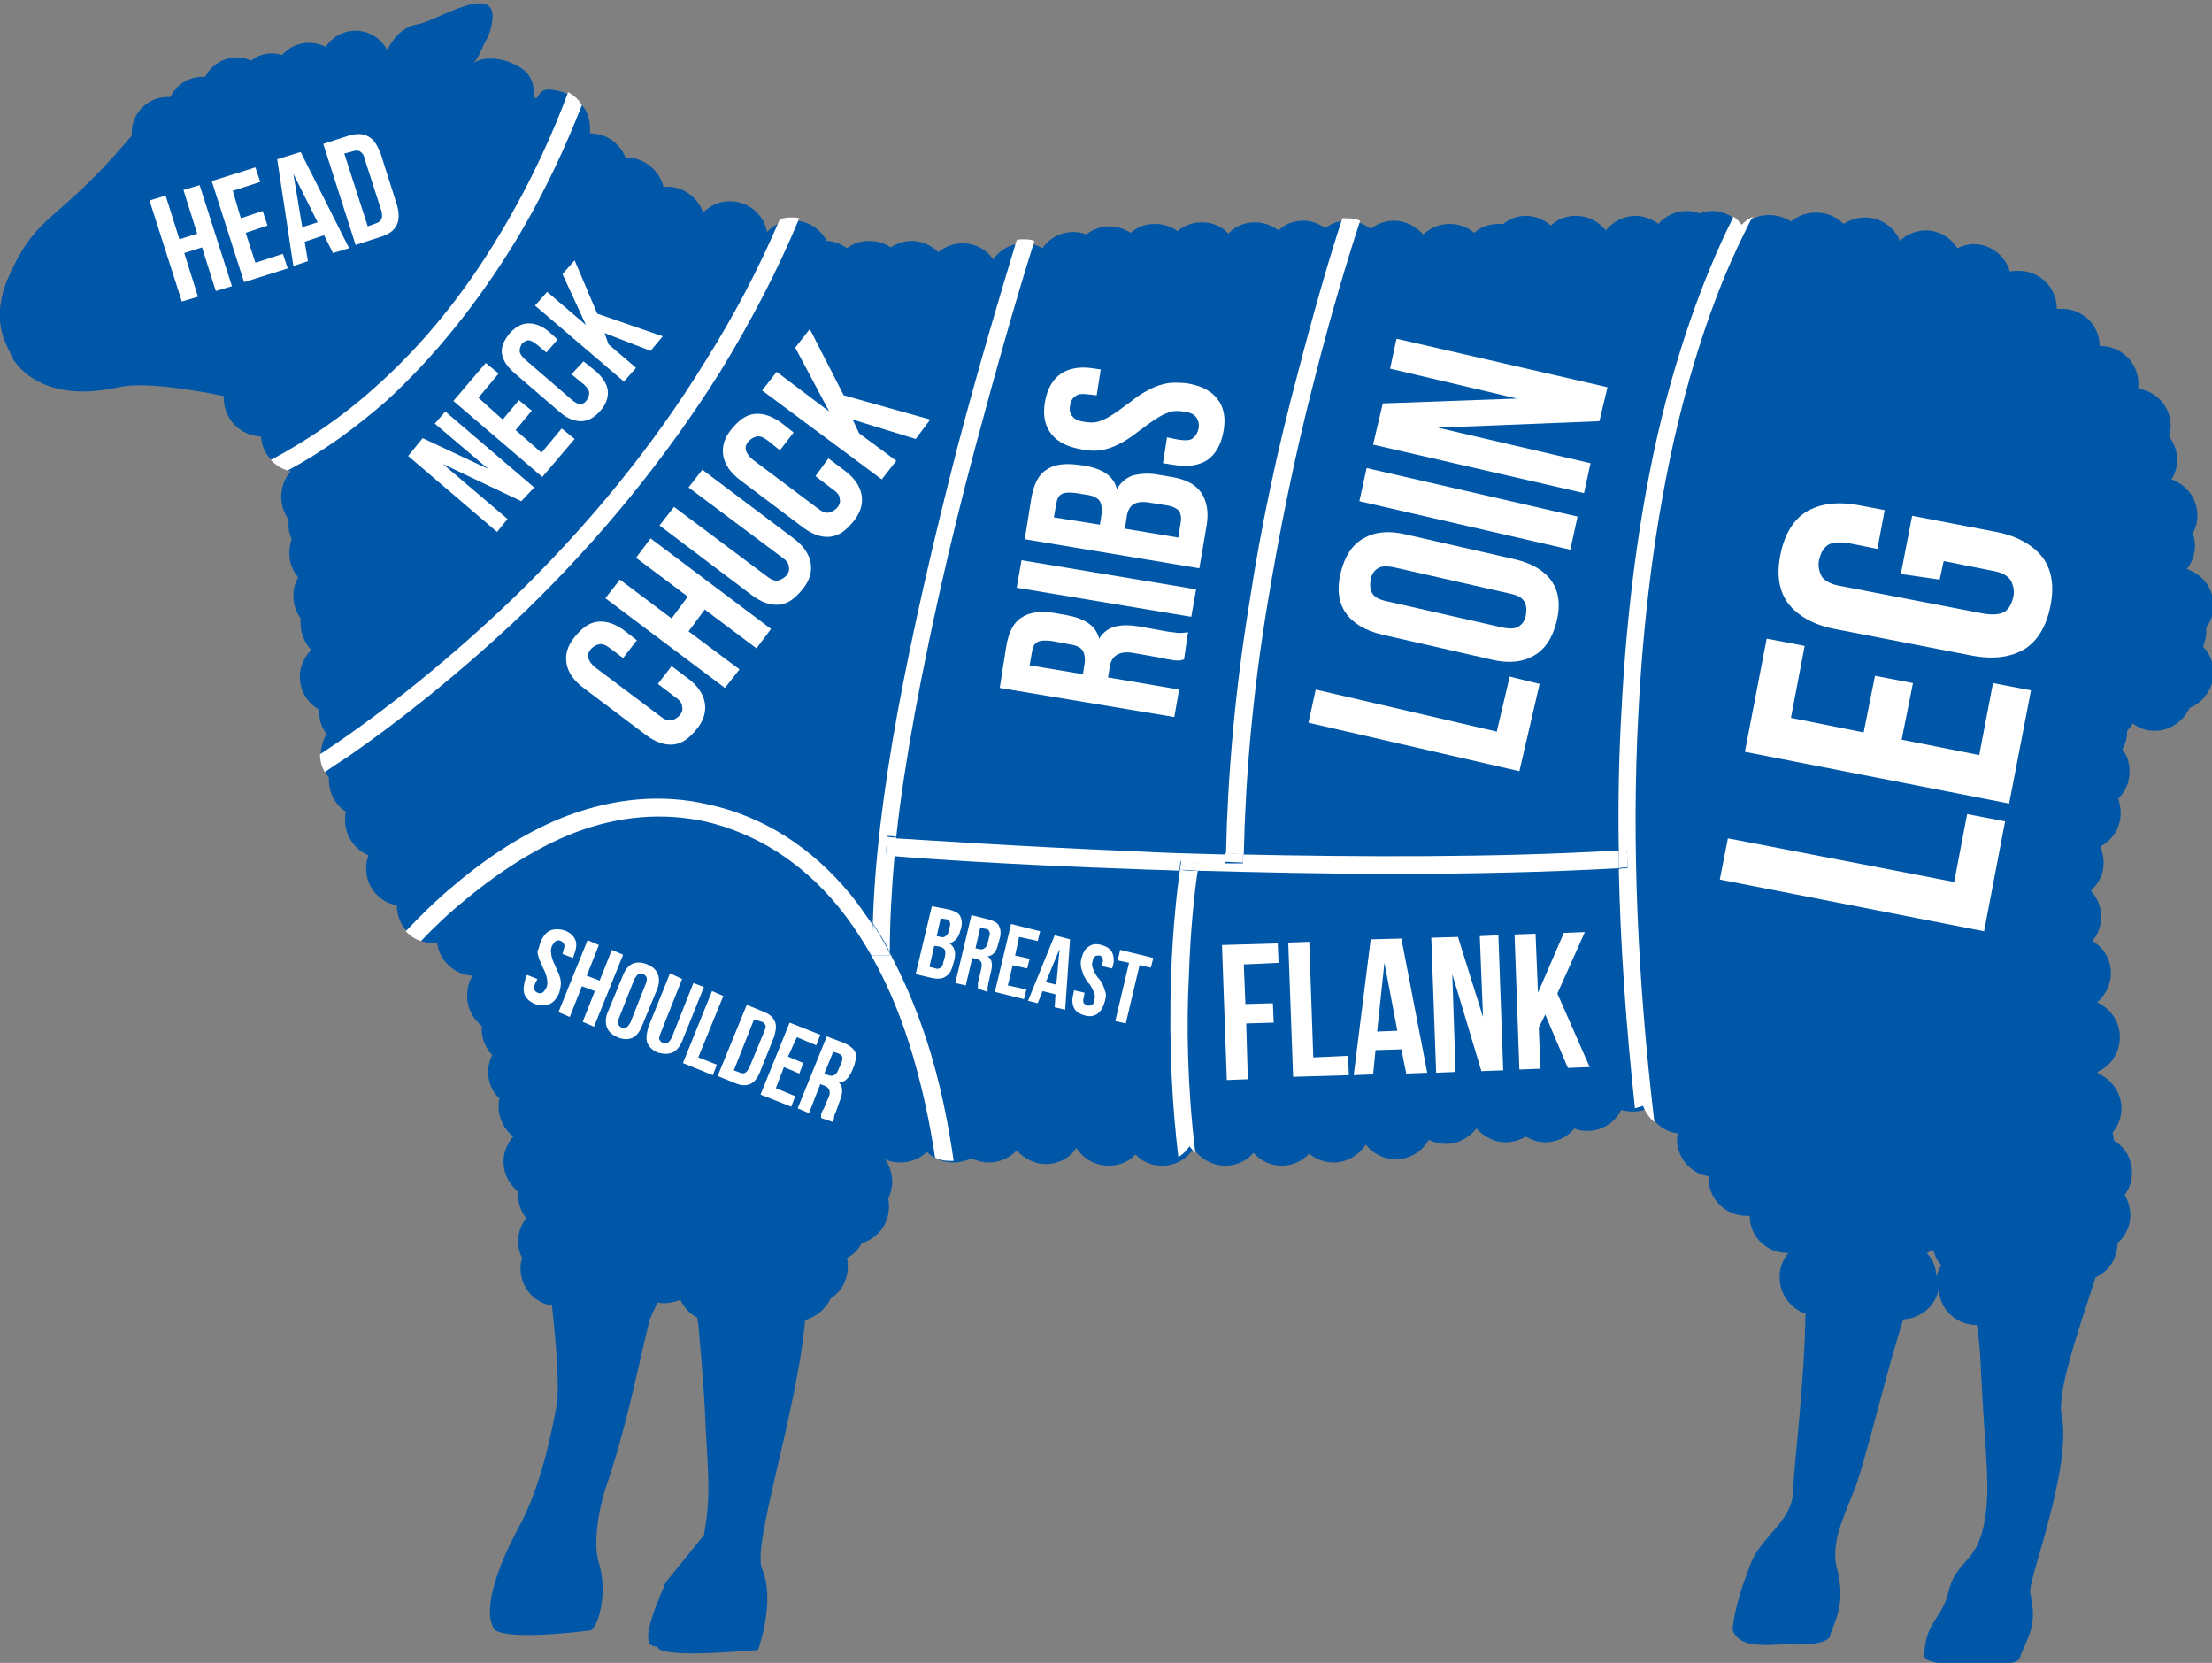 <svg xmlns="http://www.w3.org/2000/svg" xmlns:xlink="http://www.w3.org/1999/xlink" id="Layer_1" x="0px" y="0px" viewBox="0 0 273.7 205.7" style="enable-background:new 0 0 273.7 205.7;" xml:space="preserve"><rect x="0" y="0" width="273.7" height="205.7" fill="#808080" stroke="none"/><style type="text/css">	.st0{fill:#0057A8;}	.st1{fill:#FFFFFF;}</style><g>	<path class="st0" d="M1.5,44.2c0,0,2.9,6,13.2,3.7c3-0.7,9.2,0.3,13,1.1c0,0.1,0,0.2,0,0.3c0,2.5,2,4.6,4.6,4.7  c0.1,2.1,1.7,3.8,3.7,4.3c-0.8,0.8-1.2,2-1.2,3.2c0,1.1,0.4,2,0.9,2.8c0,0.2,0,0.3,0,0.5c0,0.7,0.1,1.3,0.4,1.9  c-0.2,0.5-0.3,1.1-0.3,1.7c0,1.2,0.4,2.2,1.1,3c-0.4,0.7-0.6,1.5-0.6,2.3c0,1,0.3,2,0.9,2.8c0,0.2,0,0.4,0,0.6  c0,1.3,0.5,2.4,1.3,3.3c-0.8,0.8-1.4,2-1.4,3.3c0,1.8,1,3.3,2.4,4.1c0,0.1,0,0.2,0,0.3c0,1,0.3,1.9,0.9,2.7  c-0.4,0.7-0.7,1.6-0.7,2.5c0,1.1,0.4,2.1,1,2.9c0,0.1,0,0.2,0,0.3c0,1.6,0.8,3.1,2.1,3.9c-0.1,0.3-0.1,0.7-0.1,1.1  c0,1.9,1.2,3.6,2.9,4.3c-0.2,0.5-0.3,1.1-0.3,1.6c0,2.3,1.6,4.2,3.8,4.6c0,2.6,2.1,4.7,4.7,4.7c0.1,0,0.2,0,0.3,0  c0.3,2.2,2.2,3.9,4.4,4c-0.5,0.7-0.7,1.6-0.7,2.5c0,1.5,0.7,2.8,1.8,3.7c0,0.1,0,0.3,0,0.4c0,1.2,0.5,2.4,1.3,3.2  c-0.3,0.6-0.5,1.3-0.5,2.1c0,1.3,0.5,2.4,1.4,3.3c-0.1,0.3-0.1,0.6-0.1,1c0,1.5,0.7,2.8,1.8,3.7c-0.7,0.8-1.2,1.9-1.2,3.1  c0,1.5,0.7,2.8,1.8,3.7c0,0.1,0,0.3,0,0.4c0,1.1,0.4,2.1,1,2.9c-0.6,0.8-1,1.8-1,2.9c0,0.7,0.2,1.4,0.5,2c-0.1,0.4-0.2,0.8-0.2,1.3  c0,2.3,1.7,4.3,3.9,4.6c0.6,5.5,0.9,10.2,0.6,12.2c-0.6,3.4-2,10.3-4.7,15.2c-5.2,9.7-3.2,12.3-3.2,12.3s-0.7,2,12,0.5  c0.9-0.1,2.3-4.4,1.1-8.4c-0.8-2.4,0.1-7,0.8-9.1c2.5-7.3,3.6-13.1,5.4-20.6c0.2-0.7,0.6-1.6,1.1-2.5c0.3,0.1,0.6,0.1,0.8,0.1  c0.7,0,1.4-0.2,2-0.4c0.4,0.9,1.1,1.7,2.1,2.2c0,0.2,0,0.5,0.1,0.7c0.3,3.4,0.6,6.9,0.8,10.3c0.3,7.6,0.9,10.5-0.1,15.9l-4.7,5.8  c-4.2,9.4-1.1,7.6-1,8.1c0.2,0.7,3.5,0.8,6,0.7c1,0,5.6-0.3,6.4-0.4c0,0,2.2-6.1,0.5-10c-1.3-2.9,4.3-19.4,5.3-30.6  c0-0.1,0-0.1,0-0.2c1.4-0.4,2.6-1.4,3.2-2.7c1.3-0.8,2.1-2.3,2.1-3.9c0-0.4,0-0.8-0.1-1.1c0.8-0.4,1.4-1,1.8-1.8  c2-0.6,3.4-2.4,3.4-4.5c0-0.3,0-0.7-0.1-1c0.3-0.6,0.5-1.4,0.5-2.1c0-1-0.3-2-0.9-2.8c0.6,0.3,1.3,0.4,1.9,0.4  c1.3,0,2.4-0.5,3.3-1.3c0.8,0.8,2,1.3,3.3,1.3c0.8,0,1.5-0.2,2.2-0.5c0.7,0.3,1.4,0.5,2.2,0.5c1.3,0,2.6-0.6,3.4-1.5  c0.9,1,2.2,1.7,3.6,1.7c1.6,0,3-0.8,3.8-2c0.8,1.3,2.3,2.2,4,2.2c1.3,0,2.5-0.5,3.3-1.4c0.8,0.9,2,1.4,3.3,1.4c1.6,0,3-0.8,3.9-2.1  c0.8,1.2,2.3,2.1,3.9,2.1c1.4,0,2.7-0.6,3.5-1.6c0.9,1,2.1,1.6,3.5,1.6c1.3,0,2.6-0.6,3.4-1.5c0.8,0.7,1.9,1.1,3,1.1  c1.7,0,3.1-0.9,4-2.2c0.9,1.1,2.2,1.8,3.7,1.8c1.8,0,3.3-1,4.1-2.4c0.6,0.3,1.3,0.5,2.1,0.5c1.6,0,2.9-0.8,3.8-1.9  c0.9,1,2.2,1.7,3.6,1.7c0.9,0,1.8-0.3,2.5-0.7c0.7,0.4,1.5,0.7,2.4,0.7c1.4,0,2.7-0.6,3.6-1.7c0.5,0.2,1,0.3,1.6,0.3  c1.8,0,3.4-1,4.2-2.6c0.4,0.1,0.9,0.2,1.4,0.2c0.7,0,1.3-0.1,1.8-0.4c0.6,1.6,2,2.9,3.8,3.1c0,0.2-0.1,0.5-0.1,0.7  c0,2.3,1.7,4.3,3.9,4.6c0,0.1,0,0.1,0,0.2c0,2.6,2.1,4.7,4.7,4.7c0.1,0,0.3,0,0.4,0c0,2.6,2.1,4.6,4.7,4.6h0.1  c-0.7,0.8-1.1,1.8-1.1,3c0,2.1,1.4,3.9,3.2,4.5c-0.1,8.6-1.5,19.2-1.5,21.8c-0.1,4-4.1,5.8-5.3,9.2c-0.9,2.3-1.9,5.2-2.2,7.8  c-0.1,0.6,0.6,1.9,2.7,2.1c1.7,0.2,2.7,0,4,0c2.1,0.1,5.5,0,5.4-1.3c1.1-2.7,1.7-4.5,0.8-8.1c-1-3.8,1.7-7.8,2.8-11.6  c1.9-6.3,3.4-12.9,5.4-19.2c2.2-0.1,4.1-1.7,4.4-3.9c0,2.6,2.1,4.6,4.7,4.6l0,0c0.2,1.1,0.3,2.3,0.4,3.4c0.2,3.9,0.4,7.8,0.7,11.7  c0.2,3.5,0.5,7.3-0.5,10.7c-1,3.6-3.3,3.7-4.1,7.2c-0.8,3.4-2.9,3.7-3,7.9c0,0.6,1.1,0.9,3.2,1.1c1.7,0.2,2-0.1,3.3-0.1  c2.1,0.1,5.4,0.3,5.4-1c1.1-2.7,2.1-3.8,1.2-7.8c-0.3-1.4,5.2-15.4,3.9-21.9c-0.6-2.9,2-10.3,4.2-17.1c1.6-0.7,2.7-2.3,2.7-4.2  c1-0.9,1.6-2.1,1.6-3.5c0-0.9-0.3-1.8-0.7-2.5c0.6-0.8,0.9-1.7,0.9-2.8c0-1.7-0.9-3.1-2.2-3.9c-0.1-0.3-0.1-0.6-0.2-1  c0.7-0.8,1.1-1.9,1.1-3c0-1.9-1.2-3.6-2.9-4.3c0-0.1,0-0.1-0.1-0.2c1.7-0.7,2.8-2.4,2.8-4.3c0-1.9-1.1-3.5-2.8-4.3  c1-0.9,1.7-2.2,1.7-3.6c0-1.7-0.9-3.2-2.3-4c0.7-0.8,1.1-1.9,1.1-3c0-1.2-0.5-2.4-1.3-3.2c1-0.9,1.6-2.1,1.6-3.5  c0-0.7-0.2-1.4-0.4-2c1.5-0.8,2.5-2.3,2.5-4.1c0-0.6-0.1-1.2-0.3-1.8c0.9-0.9,1.4-2,1.4-3.4c0-1-0.3-2-0.9-2.7  c0.4-0.7,0.6-1.4,0.6-2.2v-0.1c0.3-0.3,0.5-0.6,0.7-0.9c0.8,0.6,1.7,0.9,2.7,0.9c1.9,0,3.6-1.2,4.3-2.8c1.7-0.7,3-2.4,3-4.4  c0-1.2-0.5-2.4-1.3-3.2c0.2-0.6,0.4-1.2,0.4-1.8c0-0.2,0-0.4,0-0.6c0.6-0.8,0.9-1.7,0.9-2.7c0-2.1-1.4-3.9-3.3-4.5  c0.6-0.8,1-1.8,1-2.9c0-0.5-0.1-1.1-0.3-1.5c0.4-0.7,0.6-1.4,0.6-2.2c0-2.1-1.3-3.8-3.2-4.5c0.4-0.7,0.7-1.5,0.7-2.4  c0-1.1-0.4-2.1-1-2.9c0.1-0.4,0.2-0.9,0.2-1.3c0-2.3-1.7-4.3-4-4.6c0-0.2,0-0.4,0-0.6c0-2.6-2.1-4.7-4.7-4.7h-0.1  c0-2.6-2.1-4.6-4.7-4.6c-0.2,0-0.4,0-0.6,0c0-2.6-2.1-4.7-4.7-4.7c-0.4,0-0.8,0-1.1,0.1c-0.6-2-2.4-3.4-4.5-3.4  c-0.7,0-1.4,0.2-2,0.5c-0.8-1.3-2.3-2.2-3.9-2.2c-1.2,0-2.4,0.5-3.2,1.3c-0.7-1.7-2.4-2.9-4.3-2.9c-1,0-1.9,0.3-2.7,0.8  c-0.9-0.9-2-1.4-3.4-1.4c-1.2,0-2.2,0.4-3.1,1.1c-0.8-0.5-1.7-0.8-2.7-0.8c-1.3,0-2.5,0.5-3.3,1.4c-0.9-1.1-2.2-1.9-3.7-1.9  c-0.6,0-1.1,0.1-1.6,0.3c-0.5-0.2-1-0.3-1.6-0.3c-1.4,0-2.6,0.6-3.5,1.6c-0.8-0.6-1.8-1-2.8-1c-1.5,0-2.8,0.7-3.7,1.8  c-0.9-1.1-2.2-1.8-3.7-1.8c-1.2,0-2.3,0.4-3.1,1.2c-0.8-0.7-1.9-1.2-3.1-1.2c-1.1,0-2,0.4-2.8,1c-0.2,0-0.4,0-0.6,0  c-1.2,0-2.2,0.4-3,1.1c-0.8-0.7-1.9-1.1-3-1.1c-1.3,0-2.4,0.5-3.3,1.3c-0.9-1-2.2-1.7-3.6-1.7c-1.1,0-2.1,0.4-2.9,1  c-0.8-0.6-1.8-1-2.9-1c-1,0-1.9,0.3-2.7,0.9c-0.8-0.5-1.7-0.9-2.7-0.9c-1.2,0-2.3,0.4-3.1,1.2c-0.8-0.6-1.8-1-2.9-1  c-1.3,0-2.5,0.5-3.3,1.4c-0.8-0.9-2-1.4-3.3-1.4c-1.1,0-2.2,0.4-3,1.1c-0.8-0.6-1.7-0.9-2.8-0.9c-1.2,0-2.2,0.4-3,1.1  c-0.8-0.5-1.7-0.8-2.6-0.8c-1.1,0-2.1,0.4-2.9,1c-0.5-0.2-1-0.3-1.6-0.3c-1.6,0-3,0.8-3.8,2c-0.7-0.4-1.5-0.6-2.3-0.6  c-1.6,0-3,0.8-3.8,2c-0.8-1.2-2.2-2-3.8-2c-1.1,0-2.2,0.4-3,1.1c-0.8-0.8-2-1.4-3.3-1.4c-0.9,0-1.8,0.3-2.6,0.8  c-0.7-0.5-1.6-0.8-2.6-0.8c-1.1,0-2,0.3-2.8,0.9c-0.7-0.5-1.6-0.9-2.5-0.9c-0.8-1.5-2.3-2.5-4.1-2.5c-1.3,0-2.5,0.5-3.3,1.4  c-0.4-2.2-2.3-3.8-4.6-3.8c-1.3,0-2.4,0.5-3.3,1.4c-0.6-1.8-2.4-3.2-4.4-3.2c-0.2,0-0.3,0-0.5,0c-0.5-2-2.4-3.6-4.5-3.6  c-0.1,0-0.2,0-0.2,0c-0.7-1.8-2.4-3-4.4-3l0,0c0-0.2,0-0.4,0-0.7c0-2.6-2.1-4.4-4.7-4.7c-1.6-0.2-1.6,0.9-1.9,1h-0.3  c0-2.6-0.9-3.6-3.3-4.5c-1.5-0.5-3.2-0.5-4.2,0.2c0.8-0.9,0.7-1.3,1.6-2.9c0.5-0.9,1.1-3,0.5-3.9c-1.3-2-7.1,1.7-9,2  c-1.8,0.3-3,1.6-3.8,3.2c-0.7-1.4-2.2-2.4-3.9-2.4c-1.6,0-2.9,0.8-3.7,2c-0.6-0.3-1.3-0.5-2.1-0.5c-1.3,0-2.5,0.6-3.3,1.5  c-0.4-0.1-0.8-0.2-1.2-0.2c-1,0-1.9,0.3-2.6,0.9c-0.5-0.2-1.1-0.4-1.8-0.4c-1.7,0-3.2,1-3.9,2.4c-0.1,0-0.2,0-0.3,0  c-1.8,0-3.3,1-4,2.5c-0.1,0-0.3,0-0.4,0c-2.4,0-4.4,2-4.4,4.4c0,0.1,0,0.3,0,0.4c-0.2,0.3-0.5,0.5-0.7,0.8  C7.1,27.5,4.8,26.3,1.4,33.5C-1.5,39.5,0.8,42.5,1.5,44.2z M238.4,155c0.3-0.1,0.5-0.3,0.8-0.4c0.2,0.7,0.5,1.4,1,1.9  c-0.3,0.5-0.5,1-0.6,1.5C239.6,156.9,239.2,155.8,238.4,155z M57.6,8.2L57.6,8.2L57.6,8.2C57.7,8.2,57.7,8.2,57.6,8.2  C57.4,8.2,57.5,8.2,57.6,8.2z"></path>	<g>		<g>			<path class="st1" d="M24.5,36.7l-2,0.6l-4-12.5l2-0.6l1.7,5.4l2.2-0.7l-1.7-5.4l2-0.6l4,12.5l-2,0.6L25,30.6l-2.2,0.7L24.5,36.7z    "></path>		</g>		<g>			<path class="st1" d="M29.8,27l2.7-0.9l0.6,1.8l-2.7,0.9l1.2,3.7l3.4-1.1l0.6,1.8l-5.4,1.7l-4-12.5l5.4-1.7l0.6,1.8l-3.4,1.1    L29.8,27z"></path>		</g>		<g>			<path class="st1" d="M43.2,30.7l-2,0.6l-1.1-2.2l-2.4,0.8l0.4,2.4l-1.8,0.6l-2-13.2l2.9-0.9L43.2,30.7z M37.4,28.1l1.9-0.6l-3-6    L37.4,28.1z"></path>		</g>		<g>			<path class="st1" d="M40,17.8l3.1-1c1-0.3,1.8-0.3,2.5,0.1s1.1,1.1,1.5,2.1l2,6.3c0.3,1,0.3,1.9,0,2.5c-0.3,0.7-1,1.2-2,1.5    l-3.1,1L40,17.8z M42.6,19l2.9,9l1.1-0.4c0.3-0.1,0.5-0.3,0.6-0.5s0.1-0.6,0-1l-2.1-6.5c-0.1-0.5-0.3-0.7-0.6-0.9    c-0.2-0.1-0.5-0.1-0.8,0L42.6,19z"></path>		</g>	</g>	<g>		<g>			<path class="st1" d="M54.8,57.4l8,6.8l-1.3,1.6l-11-9.4l1.8-2.2l8.1,3.8l-6.6-5.6l1.3-1.5l11,9.4L64.5,62L54.8,57.4z"></path>		</g>		<g>			<path class="st1" d="M62.2,51.9l2-2.4l1.6,1.3l-2,2.4L67,56l2.5-3l1.6,1.3l-4,4.7l-11-9.4l4-4.7l1.6,1.3l-2.5,3L62.2,51.9z"></path>		</g>		<g>			<path class="st1" d="M72.2,44.7l1.5,1.2c0.9,0.8,1.4,1.6,1.5,2.4c0.1,0.8-0.2,1.7-0.9,2.5c-0.7,0.8-1.5,1.3-2.4,1.3    c-0.8,0-1.7-0.3-2.6-1.1l-5.7-4.9c-0.9-0.8-1.4-1.6-1.5-2.4C62,43,62.3,42.2,63,41.3c0.7-0.8,1.5-1.3,2.4-1.3    c0.8,0,1.7,0.3,2.6,1.1l1,0.9l-1.4,1.6l-1.2-1c-0.4-0.3-0.7-0.5-1-0.5s-0.6,0.2-0.8,0.4c-0.2,0.3-0.3,0.6-0.3,0.9    c0,0.3,0.2,0.6,0.6,1l5.9,5.1c0.4,0.3,0.7,0.5,1,0.5s0.6-0.2,0.8-0.5c0.2-0.3,0.3-0.6,0.3-0.9c0-0.3-0.2-0.6-0.6-1l-1.6-1.3    L72.2,44.7z"></path>		</g>		<g>			<path class="st1" d="M74.8,41.2l0.5,1.4l3.4,2.9l-1.5,1.7l-11-9.4l1.5-1.7l4.8,4.1l-2.9-6.3l1.5-1.7l2.8,6.6l8.1,2.8l-1.5,1.8    L74.8,41.2z"></path>		</g>	</g>	<g>		<g>			<path class="st1" d="M66.9,116.5c0.3-0.7,0.7-1.2,1.2-1.4c0.5-0.2,1.1-0.2,1.8,0c0.7,0.3,1.1,0.7,1.3,1.2    c0.2,0.5,0.1,1.1-0.2,1.9l-0.1,0.3l-1.3-0.5l0.1-0.4c0.1-0.3,0.2-0.6,0.1-0.8c-0.1-0.2-0.2-0.3-0.4-0.4c-0.2-0.1-0.4-0.1-0.6,0    s-0.3,0.3-0.5,0.6c-0.1,0.3-0.2,0.6-0.1,0.9c0,0.3,0.1,0.6,0.2,0.9s0.3,0.6,0.4,0.9s0.3,0.6,0.4,0.9s0.2,0.7,0.2,1    c0,0.4-0.1,0.8-0.2,1.2c-0.3,0.7-0.7,1.2-1.2,1.4c-0.5,0.2-1.1,0.2-1.8,0c-0.7-0.3-1.1-0.7-1.3-1.2c-0.2-0.5-0.1-1.1,0.1-1.9    l0.2-0.5l1.3,0.5l-0.3,0.6c-0.1,0.3-0.2,0.6-0.1,0.7c0.1,0.2,0.2,0.3,0.4,0.4c0.2,0.1,0.4,0.1,0.6,0s0.3-0.3,0.5-0.6    c0.1-0.3,0.2-0.6,0.1-0.9c0-0.3-0.1-0.6-0.2-0.9s-0.3-0.6-0.4-0.9s-0.3-0.6-0.4-0.9s-0.2-0.7-0.2-1    C66.7,117.4,66.7,117,66.9,116.5z"></path>		</g>		<g>			<path class="st1" d="M70.5,125.8l-1.4-0.6l3.6-8.9l1.4,0.6l-1.5,3.8l1.6,0.6l1.5-3.8l1.4,0.6l-3.6,8.9l-1.4-0.6l1.5-3.8L72,122    L70.5,125.8z"></path>		</g>		<g>			<path class="st1" d="M77.1,120.6c0.3-0.7,0.7-1.2,1.2-1.4c0.5-0.2,1.1-0.2,1.8,0.1c0.7,0.3,1.1,0.7,1.3,1.2    c0.2,0.5,0.2,1.2-0.1,1.9l-1.9,4.6c-0.3,0.7-0.7,1.2-1.2,1.4s-1.1,0.2-1.8-0.1c-0.7-0.3-1.1-0.7-1.3-1.2    c-0.2-0.5-0.2-1.2,0.1-1.9L77.1,120.6z M76.6,125.9c-0.1,0.3-0.2,0.6-0.1,0.8c0.1,0.2,0.2,0.3,0.4,0.4c0.2,0.1,0.4,0.1,0.6,0    s0.3-0.3,0.5-0.6l1.9-4.8c0.1-0.3,0.2-0.6,0.1-0.8c-0.1-0.2-0.2-0.3-0.4-0.4c-0.2-0.1-0.4-0.1-0.6,0s-0.3,0.3-0.5,0.6L76.6,125.9    z"></path>		</g>		<g>			<path class="st1" d="M84.4,121.1l-2.7,6.8c-0.1,0.3-0.2,0.6-0.1,0.7c0.1,0.2,0.2,0.3,0.4,0.4c0.2,0.1,0.4,0.1,0.6,0    s0.3-0.3,0.5-0.6l2.7-6.8l1.3,0.5l-2.7,6.7c-0.3,0.7-0.7,1.2-1.2,1.4s-1.1,0.2-1.8,0c-0.7-0.3-1.1-0.7-1.3-1.2    c-0.2-0.5-0.1-1.1,0.1-1.9l2.7-6.7L84.4,121.1z"></path>		</g>		<g>			<path class="st1" d="M88.1,122.6l1.4,0.6l-3.1,7.6l2.3,0.9l-0.5,1.3l-3.7-1.5L88.1,122.6z"></path>		</g>		<g>			<path class="st1" d="M92.4,124.3l2.2,0.9c0.7,0.3,1.1,0.7,1.3,1.2c0.2,0.5,0.1,1.1-0.1,1.8l-1.8,4.5c-0.3,0.7-0.7,1.2-1.2,1.4    s-1.1,0.2-1.8-0.1l-2.2-0.9L92.4,124.3z M93.3,126.1l-2.5,6.3l0.8,0.3c0.2,0.1,0.4,0.1,0.6,0s0.3-0.3,0.5-0.6l1.9-4.6    c0.1-0.3,0.2-0.6,0.1-0.7c-0.1-0.2-0.2-0.3-0.4-0.4L93.3,126.1z"></path>		</g>		<g>			<path class="st1" d="M97.5,130.7l1.9,0.8l-0.5,1.3L97,132l-1,2.6l2.4,1l-0.5,1.3l-3.8-1.5l3.6-8.9l3.8,1.5l-0.5,1.3l-2.4-1    L97.5,130.7z"></path>		</g>		<g>			<path class="st1" d="M101.6,138.3c0-0.1,0-0.1,0-0.2c0-0.1,0-0.1,0-0.2c0-0.1,0-0.2,0.1-0.3c0-0.1,0.1-0.3,0.2-0.4l0.6-1.4    c0.2-0.4,0.2-0.7,0.1-1c-0.1-0.2-0.3-0.4-0.6-0.5l-0.5-0.2l-1.4,3.6l-1.4-0.6l3.6-8.9l2.1,0.8c0.7,0.3,1.2,0.7,1.4,1.1    c0.2,0.5,0.1,1-0.1,1.7l-0.3,0.7c-0.4,0.9-0.9,1.4-1.6,1.4c0.3,0.3,0.4,0.6,0.4,1s-0.1,0.8-0.3,1.3l-0.5,1.4    c-0.1,0.2-0.2,0.4-0.2,0.6c0,0.2-0.1,0.4-0.1,0.6L101.6,138.3z M103.1,130.1l-1.1,2.7l0.5,0.2c0.3,0.1,0.5,0.1,0.7,0    s0.4-0.3,0.5-0.6l0.4-0.9c0.1-0.3,0.2-0.6,0.1-0.8s-0.2-0.3-0.5-0.4L103.1,130.1z"></path>		</g>	</g>	<g>		<g>			<path class="st1" d="M161.9,89.4l0.9-4.1l22.4,5.2l1.6-6.8l3.7,0.9L188,95.4L161.9,89.4z"></path>		</g>		<g>			<path class="st1" d="M171,78.5c-2.1-0.5-3.6-1.4-4.5-2.7c-0.9-1.3-1.1-3-0.6-5s1.4-3.4,2.8-4.2c1.4-0.8,3.1-1,5.2-0.5l13.6,3.1    c2.1,0.5,3.6,1.4,4.5,2.7c0.9,1.3,1.1,3,0.6,5s-1.4,3.4-2.8,4.2c-1.4,0.8-3.1,1-5.2,0.5L171,78.5z M185.8,77.6    c0.9,0.2,1.7,0.2,2.1-0.1c0.5-0.3,0.8-0.8,0.9-1.4c0.1-0.6,0.1-1.2-0.2-1.7s-0.9-0.8-1.9-1l-14.1-3.2c-0.9-0.2-1.7-0.2-2.1,0.1    c-0.5,0.3-0.8,0.8-0.9,1.4c-0.1,0.6-0.1,1.2,0.2,1.7s0.9,0.8,1.9,1L185.8,77.6z"></path>		</g>		<g>			<path class="st1" d="M168.2,62l0.9-4.1l26.1,6l-0.9,4.1L168.2,62z"></path>		</g>		<g>			<path class="st1" d="M177.9,52.9l18.9,4.4L196,61l-26.1-6l1.2-5.1l16.6-0.6L172,45.6l0.8-3.7l26.1,6l-1,4.2L177.9,52.9z"></path>		</g>	</g>	<g>		<g>			<path class="st1" d="M212.8,108.8l1-5.1l28,5.4l1.6-8.4l4.7,0.9l-2.6,13.6L212.8,108.8z"></path>		</g>		<g>			<path class="st1" d="M230.6,90.6l1.4-7l4.7,0.9l-1.4,7l9.6,1.9l1.7-8.9l4.7,0.9l-2.7,14L215.9,93l2.7-14l4.7,0.9l-1.7,8.9    L230.6,90.6z"></path>		</g>		<g>			<path class="st1" d="M235.2,71l1.4-7.2l10.4,2c2.6,0.5,4.5,1.6,5.7,3.1c1.2,1.6,1.5,3.6,1,6.1s-1.6,4.3-3.2,5.3    c-1.7,1-3.8,1.3-6.5,0.8l-17-3.3c-2.6-0.5-4.5-1.6-5.7-3.1c-1.2-1.6-1.5-3.6-1-6.1s1.6-4.3,3.2-5.3c1.7-1,3.8-1.3,6.5-0.8    l3.2,0.6l-0.9,4.8l-3.5-0.7c-1.2-0.2-2.1-0.1-2.6,0.2c-0.6,0.4-0.9,1-1.1,1.8c-0.2,0.8,0,1.5,0.3,2.1c0.4,0.6,1.2,1,2.4,1.2    l17.6,3.4c1.2,0.2,2.1,0.1,2.6-0.2c0.6-0.4,0.9-1,1.1-1.8c0.2-0.8,0-1.5-0.3-2.1c-0.4-0.6-1.1-1-2.3-1.2l-6-1.2l-0.5,2.3    L235.2,71z"></path>		</g>	</g>	<g>		<g>			<path class="st1" d="M146.5,81.6c-0.2,0-0.3,0-0.4,0.1c-0.1,0-0.3,0-0.5,0s-0.4,0-0.7-0.1c-0.3,0-0.7-0.1-1.1-0.2l-3.4-0.6    c-1-0.2-1.7-0.1-2.2,0.2c-0.5,0.3-0.8,0.8-0.9,1.6l-0.2,1.2l8.8,1.5l-0.6,3.4l-21.6-3.6l0.8-5.1c0.3-1.8,0.9-3,1.9-3.6    c1-0.7,2.3-0.8,3.9-0.6l1.7,0.3c2.2,0.4,3.6,1.3,4,2.9c0.5-0.8,1.2-1.3,2-1.5s1.8-0.2,3,0l3.3,0.6c0.5,0.1,1,0.1,1.4,0.2    c0.4,0,0.8,0,1.3-0.1L146.5,81.6z M127.4,82.3l6.6,1.1l0.2-1.3c0.1-0.6,0-1.2-0.2-1.6c-0.3-0.4-0.8-0.7-1.7-0.8l-2.1-0.4    c-0.8-0.1-1.4-0.1-1.8,0.1c-0.4,0.2-0.6,0.6-0.7,1.2L127.4,82.3z"></path>		</g>		<g>			<path class="st1" d="M125.8,72.7l0.6-3.4l21.6,3.6l-0.6,3.4L125.8,72.7z"></path>		</g>		<g>			<path class="st1" d="M127.6,61.7c0.3-1.8,0.9-3,1.9-3.6c1-0.7,2.3-0.8,3.9-0.6l0.8,0.1c1.1,0.2,2,0.5,2.7,1s1.1,1.1,1.3,1.9    c0.5-0.9,1.2-1.4,2-1.7c0.9-0.2,1.9-0.3,3-0.1L145,59c1.7,0.3,2.9,0.9,3.6,1.9c0.7,1,1,2.4,0.7,4.1l-0.9,5.3l-21.6-3.6    L127.6,61.7z M130.4,64l5.7,0.9l0.2-1.3c0.1-0.6,0-1.2-0.2-1.6c-0.3-0.4-0.8-0.7-1.7-0.8l-1.2-0.2c-0.8-0.1-1.4-0.1-1.8,0.1    c-0.4,0.2-0.6,0.6-0.7,1.2L130.4,64z M139.2,65.4l6.6,1.1l0.3-1.9c0.1-0.6,0-1-0.2-1.4c-0.3-0.3-0.8-0.6-1.6-0.7l-1.9-0.3    c-1-0.2-1.7-0.1-2.2,0.2c-0.4,0.3-0.7,0.8-0.8,1.6L139.2,65.4z"></path>		</g>		<g>			<path class="st1" d="M133.9,55.6c-1.8-0.3-3-0.9-3.8-1.9s-1.1-2.3-0.8-4s1-2.8,2-3.5c1.1-0.7,2.5-0.9,4.2-0.6l0.7,0.1l-0.5,3.2    l-0.9-0.1c-0.8-0.1-1.4-0.1-1.7,0.2c-0.4,0.2-0.6,0.6-0.7,1.2c-0.1,0.5,0,1,0.3,1.3c0.3,0.4,0.8,0.6,1.6,0.7    c0.7,0.1,1.4,0.1,2-0.2c0.6-0.2,1.2-0.6,1.8-1s1.2-0.9,1.8-1.3c0.6-0.5,1.2-0.9,1.9-1.3c0.7-0.4,1.4-0.7,2.2-0.9s1.7-0.2,2.8-0.1    c1.8,0.3,3,0.9,3.8,1.9s1.1,2.3,0.8,4s-1,2.9-2,3.6c-1.1,0.7-2.5,0.9-4.2,0.6l-1.3-0.2l0.5-3.2l1.5,0.3c0.8,0.1,1.4,0.1,1.7-0.2    c0.4-0.3,0.6-0.7,0.7-1.2c0.1-0.5,0-1-0.3-1.4s-0.8-0.6-1.6-0.7c-0.7-0.1-1.4-0.1-2,0.2c-0.6,0.2-1.2,0.6-1.8,1s-1.2,0.9-1.8,1.3    c-0.6,0.5-1.2,0.9-1.9,1.3c-0.7,0.4-1.4,0.7-2.2,0.9C135.9,55.8,134.9,55.8,133.9,55.6z"></path>		</g>	</g>	<g>		<path class="st1" d="M57.6,8.2L57.6,8.2C57.7,8.2,57.7,8.2,57.6,8.2z"></path>		<path class="st1" d="M57.6,8.2C57.5,8.2,57.4,8.2,57.6,8.2L57.6,8.2z"></path>		<path class="st1" d="M63.8,29.8c3.8-6.3,6.4-12.2,8.2-16.8c-0.4-0.7-1-1.2-1.7-1.6C68.6,16,65.9,22.2,62,28.7   c-4.5,7.6-9.8,14.1-15.7,19.3c-4,3.6-8.3,6.5-12.8,8.9c0.6,0.6,1.3,1.1,2.1,1.3c4.3-2.3,8.3-5.2,12.2-8.6   C53.7,44.2,59.1,37.5,63.8,29.8z"></path>		<path class="st1" d="M64.9,75.7c9.5-9.2,17.6-19.2,24.2-29.7c3.8-6.2,7.1-12.5,9.8-19c-0.3-0.1-0.6-0.1-1-0.1   c-0.5,0-1,0.1-1.4,0.2c-2.6,6.1-5.7,12-9.3,17.7C80.8,55.2,72.8,65,63.4,74.1c-9.3,8.9-18,15.4-23.8,19.2c0,0.8,0.2,1.6,0.6,2.2   c0.9-0.6,1.9-1.3,3-2C48.4,89.9,56.4,83.8,64.9,75.7z"></path>		<path class="st1" d="M110.1,117.9c0,0.1,0,0.2,0,0.3h-2.2c0-1.2,0-2.5,0-3.9c-0.9-1.3-1.8-2.6-2.7-3.7   c-4.8-5.8-10.7-9.6-17.6-11.1c-5.6-1.3-11.5-0.8-17.4,1.4c-4.7,1.8-9.4,4.7-14,8.6c-2.3,1.9-4.3,3.9-6,5.7c0.5,0.5,1.1,1,1.9,1.2   c1.6-1.7,3.5-3.5,5.6-5.2c4.5-3.7,9-6.5,13.4-8.2c5.5-2.1,10.9-2.5,16.1-1.4c6.4,1.5,11.9,5,16.4,10.4c3.6,4.4,6.6,10,8.8,16.8   c1.7,5.3,2.7,10.4,3.3,14.4c0.6,0.3,1.2,0.4,1.9,0.4c0.1,0,0.3,0,0.4,0c-0.6-4.2-1.6-9.7-3.5-15.4   C113.2,124.3,111.7,120.9,110.1,117.9z"></path>		<path class="st1" d="M111.1,87.9c-1.9,10.3-2.9,19.1-3.1,26.3c0.7,1.1,1.5,2.3,2.1,3.6c0-3.6,0.2-7.6,0.6-12.1   c-0.7,0-1-0.1-1.1-0.1l0.2-2.2c0,0,0.4,0,1.1,0.1c0.5-4.7,1.3-9.8,2.3-15.3c1.8-9.7,4.2-20.6,7.4-32.6c2.7-10.1,5.3-19.2,7.4-25.8   c-0.5-0.2-1-0.2-1.5-0.2c-0.2,0-0.5,0-0.7,0.1c-2,6.6-4.7,15.6-7.3,25.5C115.4,67.2,112.9,78.2,111.1,87.9z"></path>		<path class="st1" d="M107.9,118.2h2.2c0-0.1,0-0.2,0-0.3c-0.7-1.3-1.4-2.5-2.1-3.6C107.9,115.6,107.9,116.9,107.9,118.2z"></path>		<path class="st1" d="M202.7,88.7c0.7-14,2.5-26.9,5.4-38.3c2.6-10.2,5.6-17.3,7.7-21.5c0.4-0.8,0.7-1.5,1.1-2.1   c-0.5,0.2-1,0.6-1.4,1c-0.3-0.4-0.6-0.7-1-1c-0.2,0.3-0.3,0.7-0.5,1c-2.1,4.3-5.2,11.6-7.9,21.9c-3,11.6-4.8,24.7-5.5,38.8   c-0.3,5.4-0.4,11-0.3,16.8c0.3,0,0.7,0,1-0.1l0.1,2.2c-0.4,0-0.7,0-1.1,0.1c0.2,9.5,0.9,19.4,2,29.6c0.3-0.1,0.7-0.2,1-0.3   c0.3,0.8,0.8,1.5,1.4,2C202.6,121,201.9,104.1,202.7,88.7z"></path>		<path class="st1" d="M153.8,105.7c0,0.4,0,0.7,0,1.1h-2.2c0-0.4,0-0.7,0-1.1c-4-0.1-7.7-0.2-11.2-0.4c-14.7-0.6-26.1-1.4-29.6-1.6   c-0.1,0.7-0.2,1.5-0.2,2.2c3.4,0.3,14.9,1.1,29.7,1.6c1.8,0.1,3.6,0.1,5.6,0.2c0.1-0.8,0.2-1.2,0.2-1.2l2.1,0.3   c0,0-0.1,0.3-0.1,0.9c7.4,0.2,15.7,0.4,24.4,0.4c9.2,0,18.7-0.2,27.8-0.7c0-0.7,0-1.4,0-2.2C184.9,106.1,168.1,106,153.8,105.7z"></path>		<path class="st1" d="M109.8,103.5l-0.2,2.2c0,0,0.4,0,1.1,0.1c0.1-0.7,0.1-1.4,0.2-2.2C110.2,103.6,109.8,103.5,109.8,103.5z"></path>		<path class="st1" d="M201.4,107.3l-0.1-2.2c-0.3,0-0.7,0-1,0.1c0,0.7,0,1.4,0,2.2C200.7,107.3,201,107.3,201.4,107.3z"></path>		<path class="st1" d="M154.6,74.5c-1.8,11-2.7,21.5-2.9,31.1c0.7,0,1.4,0,2.2,0.1c0.2-9.5,1.1-19.9,2.9-30.8   c1.5-9.1,3.4-18.6,5.9-28.2c2-7.9,4-14.5,5.6-19.4c-0.5-0.2-1.1-0.3-1.7-0.3c-0.2,0-0.4,0-0.5,0c-1.6,4.8-3.5,11.4-5.5,19.1   C158,55.8,156,65.3,154.6,74.5z"></path>		<path class="st1" d="M153.8,106.7c0-0.4,0-0.7,0-1.1c-0.7,0-1.5,0-2.2-0.1c0,0.4,0,0.7,0,1.1L153.8,106.7z"></path>		<path class="st1" d="M147.1,120.9c0.2-6.4,0.8-11.3,1.1-13.2c-0.7,0-1.5,0-2.2-0.1c-0.3,2.1-0.9,7-1.1,13.2   c-0.3,9,0.2,16.5,0.9,22.3c0.6-0.3,1-0.8,1.4-1.3c0.2,0.3,0.5,0.6,0.7,0.8C146.9,134.4,146.8,126.6,147.1,120.9z"></path>		<path class="st1" d="M146.2,106.4c0,0-0.1,0.4-0.2,1.2c0.7,0,1.4,0,2.2,0.1c0.1-0.6,0.1-0.9,0.1-0.9L146.2,106.4z"></path>	</g>	<g>		<path class="st1" d="M83.1,82.4l2,1.5c1.2,0.9,1.9,1.9,2.1,3s-0.1,2.2-1,3.3c-0.9,1.1-1.8,1.8-2.9,1.9s-2.2-0.3-3.4-1.2l-7.7-5.8   c-1.2-0.9-1.9-1.9-2.1-3s0.1-2.2,1-3.3c0.9-1.1,1.8-1.8,2.9-1.9s2.2,0.3,3.4,1.2l1.4,1.1l-1.7,2.2l-1.6-1.2   c-0.5-0.4-1-0.6-1.4-0.5s-0.7,0.3-1,0.6c-0.3,0.4-0.4,0.7-0.3,1.1s0.4,0.8,0.9,1.2l8,6c0.5,0.4,1,0.6,1.4,0.5s0.7-0.3,1-0.6   c0.3-0.4,0.4-0.7,0.3-1.1c0-0.4-0.3-0.8-0.9-1.2l-2.1-1.6L83.1,82.4z"></path>		<path class="st1" d="M91.5,82.8l-1.8,2.3L74.9,74l1.8-2.3l6.4,4.8l2-2.7L78.7,69l1.8-2.4l14.9,11.2l-1.8,2.4l-6.4-4.8l-2,2.7   L91.5,82.8z"></path>		<path class="st1" d="M83.4,62.7l11.5,8.6c0.5,0.4,1,0.6,1.4,0.5s0.7-0.3,1-0.6c0.3-0.4,0.4-0.7,0.3-1.1c0-0.4-0.3-0.8-0.9-1.2   l-11.5-8.6l1.7-2.2l11.3,8.5c1.2,0.9,1.9,1.9,2.1,3s-0.1,2.2-1,3.3c-0.9,1.1-1.8,1.8-2.9,1.9s-2.2-0.3-3.4-1.2L81.6,65L83.4,62.7z   "></path>		<path class="st1" d="M102.5,56.7l2,1.5c1.2,0.9,1.9,1.9,2.1,3s-0.1,2.2-1,3.3s-1.8,1.8-2.9,1.9s-2.2-0.3-3.4-1.2l-7.7-5.8   c-1.2-0.9-1.9-1.9-2.1-3s0.1-2.2,1-3.3s1.8-1.8,2.9-1.9c1.1-0.1,2.2,0.3,3.4,1.2l1.4,1.1l-1.7,2.2L95,54.5c-0.5-0.4-1-0.6-1.4-0.5   s-0.7,0.3-1,0.6c-0.3,0.4-0.4,0.7-0.3,1.1c0.1,0.4,0.4,0.8,0.9,1.2l8,6c0.5,0.4,1,0.6,1.4,0.5s0.7-0.3,1-0.6   c0.3-0.4,0.4-0.7,0.3-1.1c0-0.4-0.3-0.8-0.9-1.2l-2.1-1.6L102.5,56.7z"></path>		<path class="st1" d="M105.5,51.9l0.8,1.7l4.6,3.4l-1.8,2.3l-14.8-11l1.8-2.3l6.5,4.9L98.4,43l1.8-2.3l4.2,8.2l10.7,3l-1.8,2.4   L105.5,51.9z"></path>	</g>	<g>		<path class="st1" d="M117.4,112.5c0.7,0.2,1.2,0.4,1.4,0.8c0.2,0.4,0.3,0.9,0.1,1.6l-0.1,0.3c-0.1,0.4-0.3,0.8-0.5,1   s-0.5,0.4-0.8,0.5c0.3,0.2,0.5,0.5,0.6,0.8s0.1,0.7,0,1.2l-0.2,0.7c-0.2,0.7-0.4,1.1-0.9,1.4c-0.4,0.3-1,0.3-1.6,0.2l-2.1-0.5   l2-8.4L117.4,112.5z M116.4,113.6l-0.5,2.2l0.5,0.1c0.2,0.1,0.5,0,0.6-0.1c0.2-0.1,0.3-0.3,0.4-0.6l0.1-0.5c0.1-0.3,0.1-0.5,0-0.7   s-0.2-0.3-0.5-0.3L116.4,113.6z M115.6,117l-0.6,2.6l0.8,0.2c0.2,0.1,0.4,0,0.6-0.1c0.1-0.1,0.3-0.3,0.3-0.6l0.2-0.7   c0.1-0.4,0.1-0.7,0-0.9c-0.1-0.2-0.3-0.3-0.6-0.4L115.6,117z"></path>		<path class="st1" d="M121,122.3c0-0.1,0-0.1,0-0.2s0-0.1,0-0.2s0-0.2,0-0.3c0-0.1,0.1-0.3,0.1-0.4l0.3-1.3c0.1-0.4,0.1-0.7,0-0.9   c-0.1-0.2-0.3-0.3-0.6-0.4l-0.5-0.1l-0.8,3.4l-1.3-0.3l2-8.4l2,0.5c0.7,0.2,1.2,0.4,1.4,0.8c0.2,0.4,0.3,0.9,0.1,1.6l-0.2,0.7   c-0.2,0.9-0.6,1.4-1.3,1.5c0.3,0.2,0.5,0.5,0.5,0.8c0.1,0.3,0,0.7-0.1,1.2l-0.3,1.3c0,0.2-0.1,0.4-0.1,0.6s0,0.3,0,0.5L121,122.3z    M121.3,114.7l-0.6,2.6l0.5,0.1c0.2,0.1,0.5,0,0.6-0.1c0.2-0.1,0.3-0.3,0.4-0.6l0.2-0.8c0.1-0.3,0.1-0.5,0-0.7s-0.2-0.3-0.5-0.3   L121.3,114.7z"></path>		<path class="st1" d="M125.6,118.2l1.8,0.4l-0.3,1.2l-1.8-0.4l-0.6,2.5l2.3,0.5l-0.3,1.2l-3.6-0.9l2-8.4l3.6,0.9l-0.3,1.2l-2.3-0.5   L125.6,118.2z"></path>		<path class="st1" d="M131.8,124.9l-1.3-0.3l0.1-1.6l-1.6-0.4l-0.6,1.5l-1.2-0.3l3.3-8.1l1.9,0.5L131.8,124.9z M129.4,121.5   l1.3,0.3l0.4-4.4L129.4,121.5z"></path>		<path class="st1" d="M133.8,118.6c0.2-0.7,0.4-1.2,0.9-1.5c0.4-0.3,0.9-0.4,1.6-0.2c0.7,0.2,1.1,0.5,1.3,0.9s0.3,1,0.1,1.7   l-0.1,0.3l-1.3-0.3l0.1-0.3c0.1-0.3,0.1-0.5,0-0.7s-0.2-0.3-0.4-0.3s-0.4,0-0.5,0.1s-0.3,0.3-0.3,0.6c-0.1,0.3-0.1,0.6,0,0.8   c0.1,0.3,0.2,0.5,0.3,0.7s0.3,0.5,0.5,0.7s0.3,0.5,0.5,0.8c0.1,0.3,0.2,0.6,0.3,0.9s0,0.7-0.1,1.1c-0.2,0.7-0.5,1.2-0.9,1.5   s-1,0.4-1.6,0.2c-0.7-0.2-1.1-0.5-1.3-0.9s-0.3-1-0.1-1.7l0.1-0.5l1.3,0.3l-0.1,0.6c-0.1,0.3-0.1,0.5,0,0.7   c0.1,0.1,0.2,0.2,0.5,0.3c0.2,0,0.4,0,0.5-0.1c0.2-0.1,0.3-0.3,0.3-0.6c0.1-0.3,0.1-0.6,0-0.8c-0.1-0.3-0.2-0.5-0.3-0.7   s-0.3-0.5-0.5-0.7s-0.3-0.5-0.5-0.8c-0.1-0.3-0.2-0.6-0.3-0.9C133.7,119.3,133.7,119,133.8,118.6z"></path>		<path class="st1" d="M138.6,117.5l4.1,1l-0.3,1.2l-1.4-0.3l-1.7,7.2l-1.3-0.3l1.7-7.2l-1.4-0.3L138.6,117.5z"></path>	</g>	<g>		<path class="st1" d="M154.1,124.2l3.4-0.1l0.1,2.4l-3.4,0.1l0.2,6.9l-2.6,0.1l-0.6-16.7l6.9-0.2l0.1,2.4l-4.3,0.2L154.1,124.2z"></path>		<path class="st1" d="M159.4,116.6l2.6-0.1l0.5,14.3l4.3-0.2l0.1,2.4l-6.9,0.2L159.4,116.6z"></path>		<path class="st1" d="M176.6,132.7l-2.6,0.1l-0.6-3l-3.2,0.1l-0.3,3l-2.4,0.1l2.1-16.8l3.8-0.1L176.6,132.7z M170.4,127.6l2.5-0.1   l-1.6-8.4L170.4,127.6z"></path>		<path class="st1" d="M179.7,120.5l0.4,12.1l-2.4,0.1l-0.6-16.7l3.3-0.1l3.1,9.9l-0.4-10l2.3-0.1l0.6,16.7l-2.7,0.1L179.7,120.5z"></path>		<path class="st1" d="M191.2,125.5l-0.8,1.6l0.2,5.1l-2.6,0.1l-0.6-16.7l2.6-0.1l0.3,7.3l3.2-7.4l2.6-0.1l-3.4,7.6l4,9.1l-2.7,0.1   L191.2,125.5z"></path>	</g></g></svg>
